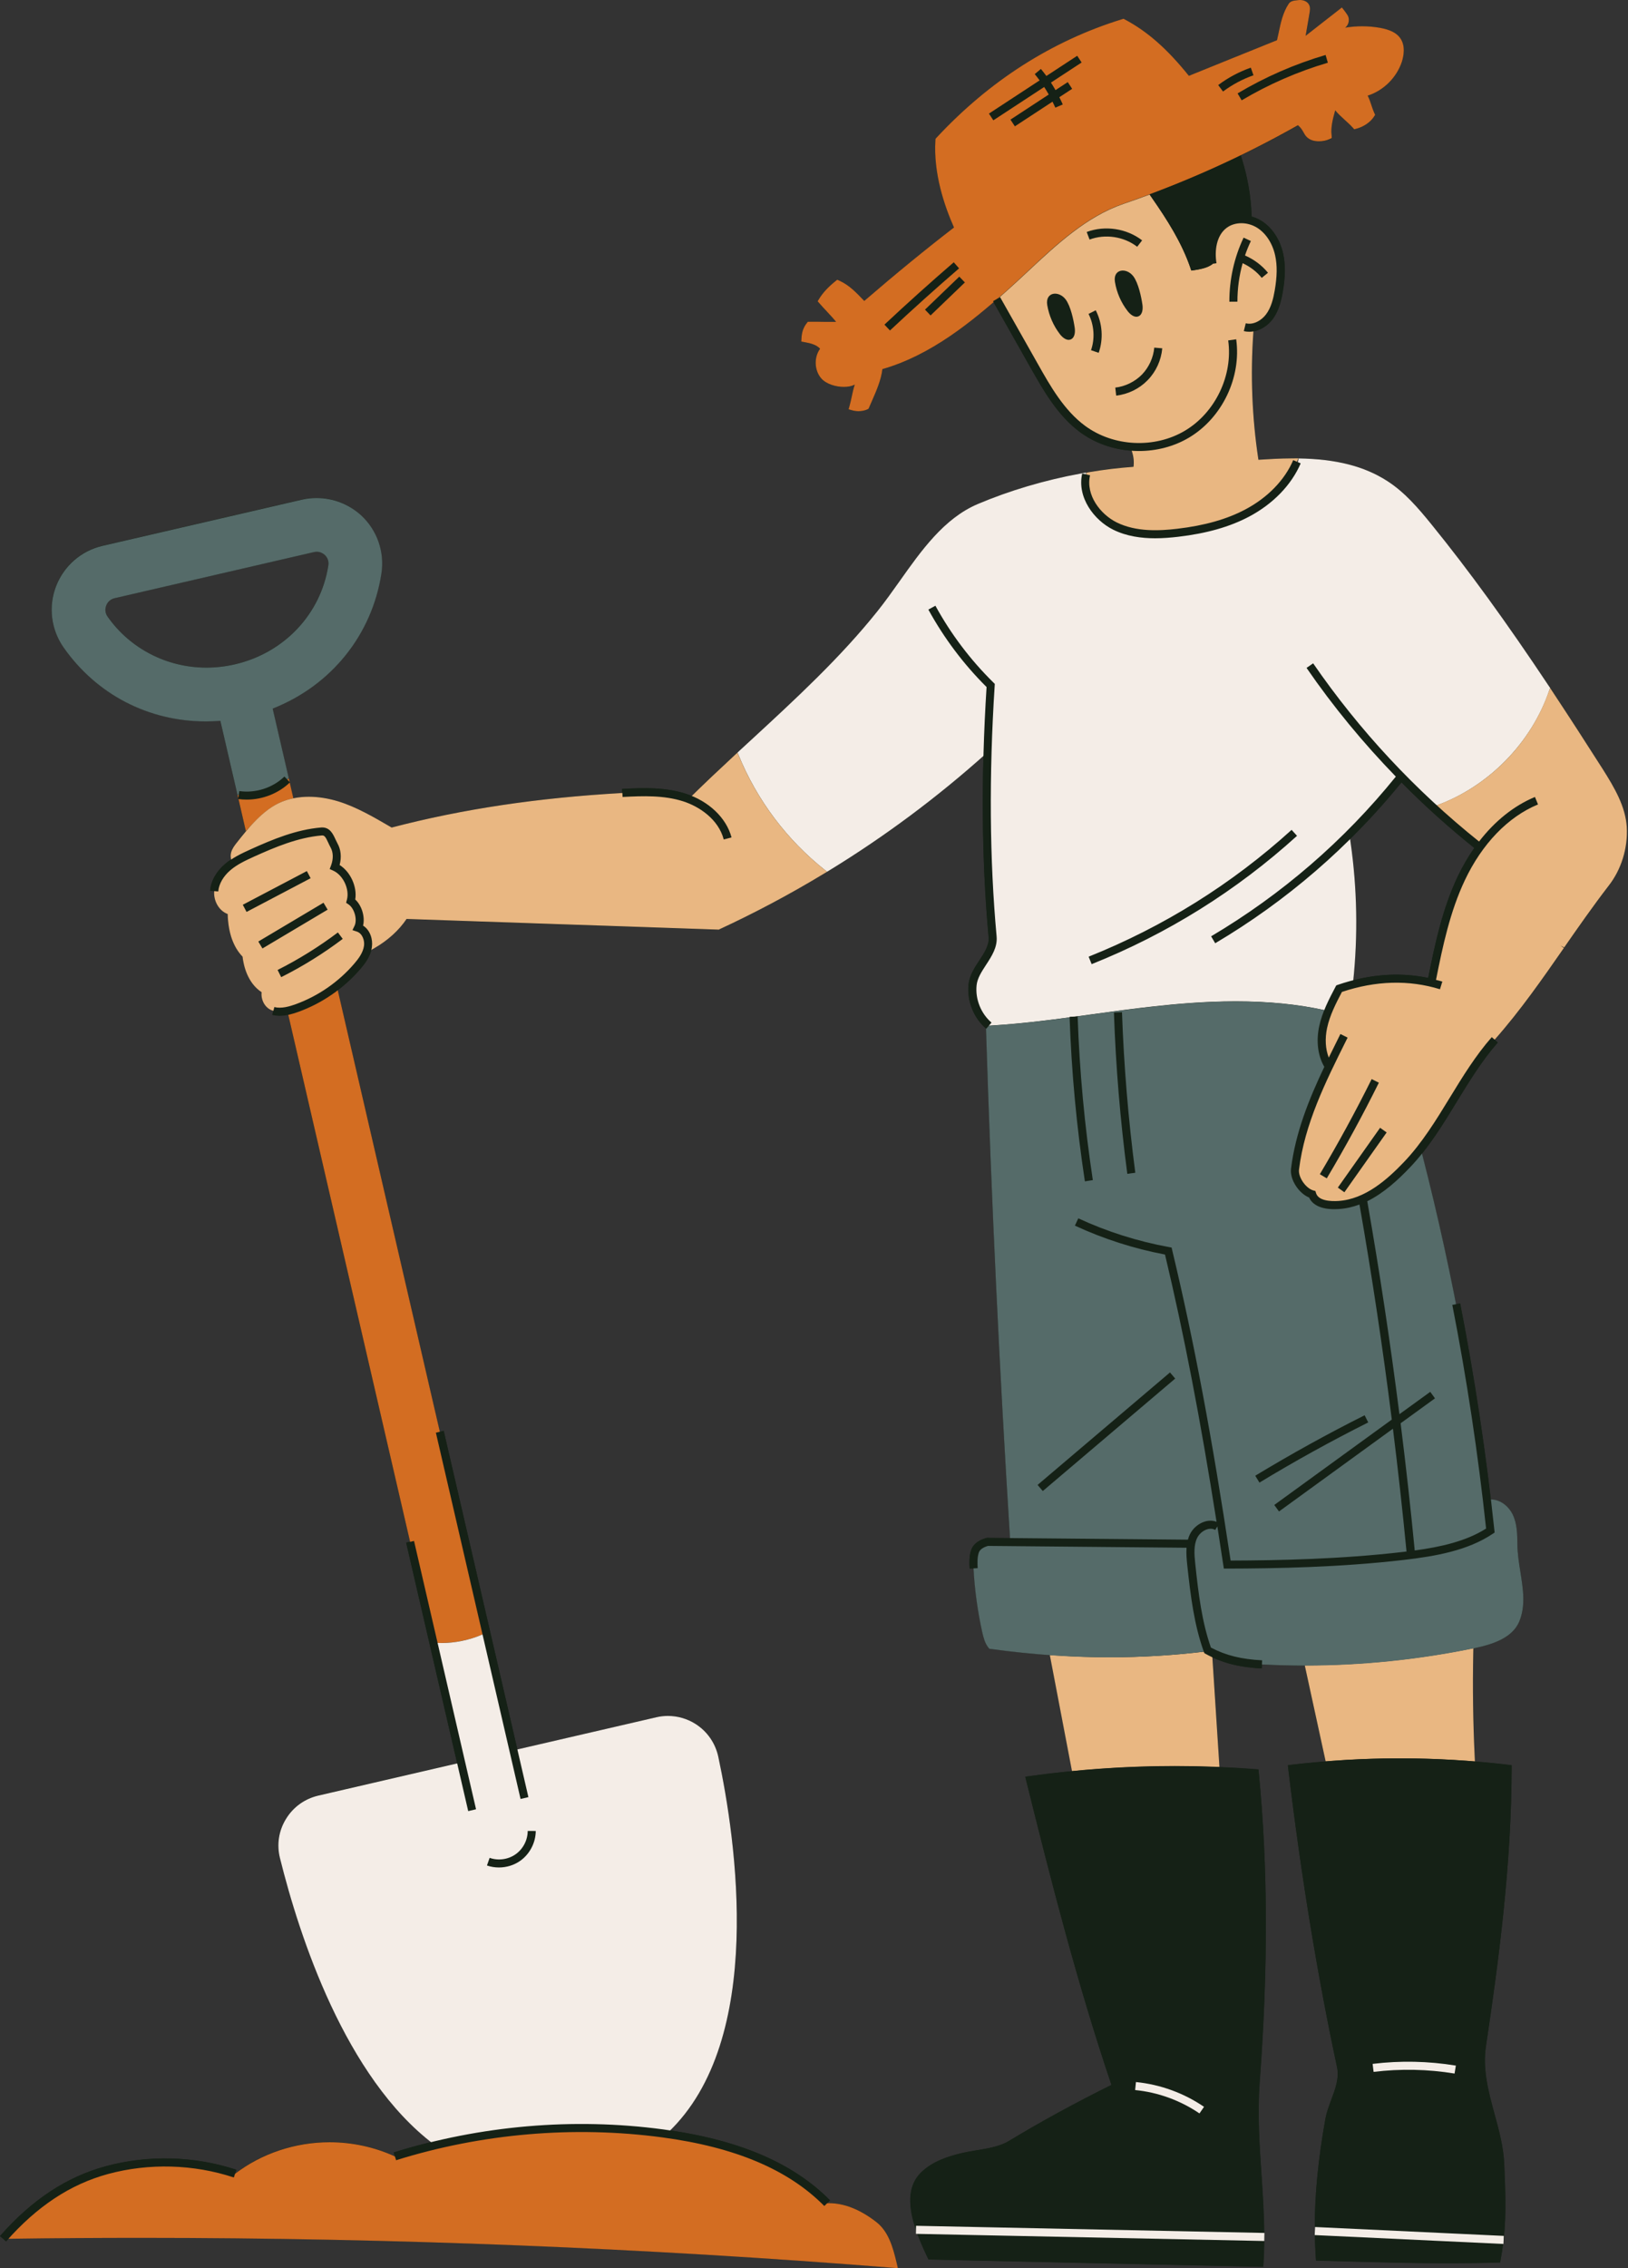 <?xml version="1.0" encoding="UTF-8"?><svg xmlns="http://www.w3.org/2000/svg" xmlns:xlink="http://www.w3.org/1999/xlink" height="422.1" preserveAspectRatio="xMidYMid meet" version="1.0" viewBox="0.0 0.0 303.2 422.1" width="303.2" zoomAndPan="magnify"><rect x="0.0" y="0.0" width="303.2" height="422.1" fill="#333333" stroke="none"/><g id="change1_1"><path d="M302.97,153.89c-0.23-3.8-2.27-7.29-4.52-10.84c-3.17-4.97-6.09-9.48-8.94-13.79l-0.81-1.23l-0.52,1.38 c-0.01,0.03-0.03,0.06-0.04,0.1c0.14-0.38,0.29-0.76,0.42-1.15l0.12-0.35l-0.2-0.31c-7.99-12-14.94-21.56-21.87-30.1 c-2.51-3.09-5.03-6.03-8.26-8.1c-4.29-2.76-9.54-4.09-16.5-4.2L241.71,86l-0.18-0.08l0.3-0.63l-1.18,0.01 c-2.29,0.01-4.55,0.15-6.27,0.26l0,0c-1.19-7.81-1.51-15.8-0.94-23.76l0.01-0.12c1.44-0.25,2.73-1.17,3.52-2.2 c1.19-1.55,1.65-3.46,1.94-5.13c0.5-2.85,0.52-5.12,0.07-7.16c-0.59-2.64-2.07-4.86-4.05-6.09c-0.57-0.35-1.18-0.61-1.81-0.79 l-0.01-0.18c-0.12-3.51-0.71-7-1.75-10.37l-0.26-0.83l-0.68,0.33c3.85-1.85,7.64-3.82,11.35-5.92l0.01,0 c0.56,0.45,0.82,0.93,1.04,1.32c0.29,0.52,0.57,1.01,1.35,1.38c0.51,0.24,1.11,0.29,1.52,0.29c0.69,0,1.39-0.14,1.9-0.38l0.5-0.23 L248,25.16c-0.19-1.47,0.26-3.14,0.63-4.48l0.04-0.15c0.51,0.63,1.14,1.2,1.75,1.76l0.1,0.09c0.47,0.43,0.96,0.87,1.38,1.33 l0.31,0.35l0.45-0.12c1.32-0.35,2.59-1.22,3.23-2.23l0.22-0.34l-0.17-0.37c-0.2-0.44-0.33-0.84-0.47-1.25l-0.06-0.18 c-0.19-0.59-0.37-1.13-0.69-1.77v0c2.95-0.94,5.38-3.35,6.36-6.29c0.33-1.01,0.72-2.94-0.3-4.4c-0.69-0.97-1.89-1.57-3.77-1.91 c-1.09-0.19-2.17-0.29-3.28-0.29c-1.05,0-2.1,0.08-3.21,0.26l0,0c0.36-0.26,0.6-0.68,0.67-1.16c0.07-0.48-0.04-0.94-0.3-1.29 c-0.07-0.1-0.14-0.19-0.21-0.3c-0.09-0.14-0.22-0.31-0.31-0.43l-0.46-0.58l-0.58,0.46c-0.96,0.75-1.93,1.51-2.9,2.26l-0.18,0.14 c-1.03,0.8-2.06,1.6-3.08,2.41l-0.01,0.01l0.71-4.14c0.1-0.56,0.18-1.1-0.03-1.56C243.6,0.38,242.92,0,242.12,0 c-0.07,0-0.14,0-0.22,0.01l-0.27,0.03c-0.69,0.07-1.29,0.14-1.64,0.69c-1.08,1.65-1.47,3.53-1.85,5.34l-0.07,0.33 c-0.08,0.35-0.15,0.72-0.24,1.07l0,0.01c-2.75,1.12-5.46,2.21-8.18,3.3c-2.73,1.1-5.45,2.2-8.23,3.33 c-4.04-5.02-7.71-8.25-11.89-10.47l-0.28-0.15l-0.3,0.09c-13.07,4.04-24.69,11.46-34.54,22.05l-0.18,0.2l-0.02,0.27 c-0.39,6.14,1.67,12.21,3.46,16.23l0,0C172.32,46.46,167,50.8,160.96,56l-0.04-0.04c-1.47-1.54-2.74-2.88-4.57-3.72l-0.42-0.19 l-0.36,0.29c-1.35,1.09-2.34,2.16-3.01,3.26l-0.28,0.46l0.35,0.41c0.42,0.49,0.9,1,1.38,1.51l0.22,0.24 c0.53,0.57,1.07,1.15,1.49,1.67h0c-0.39,0.01-0.77,0.01-1.14,0.01c-0.5,0-0.99-0.01-1.48-0.01c-0.54-0.02-1.08-0.02-1.65-0.02 l-1,0.01l-0.22,0.28c-0.59,0.76-0.9,1.63-0.96,2.74l-0.04,0.66l0.65,0.12c1.02,0.19,2.17,0.45,2.85,1.22 c-1.16,1.59-1.07,4.01,0.2,5.49c0.94,1.11,2.8,1.61,4.22,1.61c0.79,0,1.49-0.14,2.04-0.42l0,0c-0.27,0.83-0.41,1.5-0.57,2.26 c-0.11,0.51-0.22,1.03-0.38,1.61l-0.2,0.72l0.72,0.2c0.37,0.1,0.75,0.15,1.13,0.15c0.54,0,1.08-0.1,1.57-0.3l0.3-0.16 c0,0,0.43-0.99,0.63-1.44c0.84-1.92,1.71-3.9,1.95-5.93l0,0c8.03-2.3,14.84-7.41,20.69-12.45l6.94,12.27 c2.35,4.15,5.01,8.86,9.21,11.94c2.77,2.03,6.12,3.17,9.54,3.42l0.08,0.26c0.28,0.88,0.37,1.83,0.25,2.72v0 c-2.7,0.19-5.47,0.52-8.23,0.99l-0.51,0.09l-0.07,0.34l-0.04-0.01l0.04-0.32l-1,0.18c-6.68,1.22-13.31,3.19-19.18,5.68 c-6.26,2.66-10.48,8.61-14.58,14.4c-1.32,1.86-2.69,3.78-4.08,5.52c-6.93,8.68-15.33,16.41-23.44,23.89l-0.73,0.67 c-0.51,0.47-1.03,0.94-1.53,1.41l-0.38,0.35l0.11,0.28l-0.12-0.28l-0.78,0.73c-2.8,2.59-5.27,4.93-7.53,7.15l-0.21,0.21 c-0.38-0.16-0.77-0.32-1.17-0.44c-3.77-1.2-7.72-1.09-11.78-0.87l0.04,0.75c-15.75,0.89-29.8,2.99-42.96,6.43l-0.48-0.28 c-2.87-1.67-6.12-3.56-9.43-4.58c-1.9-0.58-3.76-0.87-5.51-0.87c-1.3,0-2.54,0.17-3.7,0.49c0.04-0.01,0.07-0.02,0.1-0.03l0.7-0.19 l-0.67-2.92c0.02-0.01,0.03-0.03,0.05-0.04l-0.07-0.08l-0.15-0.67l-0.27,0.22l-0.02-0.02l0.28-0.27l-2.99-12.91l0.01,0 c10.89-4.29,18.46-13.68,20.24-25.1c0.63-4.01-0.77-8.06-3.74-10.83c-2.27-2.11-5.23-3.27-8.33-3.27c-0.92,0-1.84,0.1-2.74,0.31 l-37.13,8.59c-3.95,0.92-7.18,3.73-8.64,7.52c-1.46,3.78-0.94,8.03,1.39,11.37c6.13,8.75,15.79,13.78,26.51,13.78 c0.9,0,1.8-0.04,2.7-0.11l3.19,13.77l0.23,0.03l0,0.03l-0.22-0.02l0.13,0.58l-0.02,0.16c0.02,0,0.04,0,0.06,0.01l1.38,5.97 l0.96-1.06c0.31-0.34,0.62-0.66,0.92-0.97c-1.35,1.36-2.54,2.86-3.54,4.13c-0.43,0.54-0.88,1.13-1.07,1.81 c-0.1,0.33-0.13,0.7-0.07,1.08l0.05,0.29c-0.38,0.25-0.74,0.52-1.09,0.82c-1.67,1.42-2.67,3.2-2.81,5.01l0.75,0.06c0,0,0,0,0,0 c-0.15,1.86,0.93,3.69,2.51,4.26l0,0c0.1,3.45,1.03,6.13,2.77,7.93l0,0c0.2,1.73,0.94,4.9,3.55,6.62c-0.17,1.6,0.79,3.12,2.19,3.46 c0,0,0,0,0,0l-0.18,0.73c0.45,0.11,0.91,0.16,1.36,0.16c0.54,0,1.07-0.08,1.59-0.18l22.7,98.1l-0.73,0.17l9.5,41.05l-25.86,5.99 c-2.53,0.59-4.67,2.12-6.02,4.33c-1.36,2.2-1.76,4.8-1.13,7.3c3.58,14.39,11.98,40.26,28.16,52.88c-2.34,0.57-4.67,1.21-6.97,1.93 l0.22,0.72c0,0,0,0-0.01,0h0c-3.75-1.73-7.95-2.64-12.15-2.64c-6.39,0-12.64,2.08-17.6,5.86l0,0l0.24-0.71 c-7.77-2.57-16.39-2.81-24.29-0.67c-7.32,1.98-13.77,6.23-19.73,13l0.54,0.48l-0.01,0.02l0.03,0l0.57,0.5 c0.15-0.17,0.31-0.34,0.46-0.51l0.7-0.01c7.72-0.11,15.83-0.16,24.1-0.16c46.6,0,93.63,1.87,139.79,5.56l1.02,0.08l-0.23-1 c-0.7-3.01-1.52-5.85-3.81-7.61c-2.98-2.3-5.93-3.47-8.77-3.47c-0.12,0-0.23,0-0.34,0.01l0,0l0.53-0.53 c-6.72-6.8-16.49-11.06-29.8-13.02c17.79-17.45,12.23-54.4,8.98-69.56c-0.55-2.53-2.06-4.69-4.23-6.07 c-1.55-0.98-3.33-1.49-5.14-1.49c-0.72,0-1.45,0.08-2.16,0.25l-25.88,5.98l-13.72-59.28l-0.73,0.17L62.9,184.26 c1.53-1.16,2.94-2.48,4.2-3.94c0.84-0.97,1.71-2.13,2.06-3.53l0.51-0.3c2.54-1.46,4.62-3.35,6.03-5.46l0,0 c9.62,0.34,19.29,0.67,28.96,0.99l8.95,0.3c6.7,0.23,13.39,0.45,20.05,0.69l0.18,0.01l0.16-0.08c6.54-3.03,12.97-6.44,19.1-10.14 l0.92-0.55l-0.83-0.67c-0.34-0.27-0.65-0.57-0.98-0.85c0.47,0.4,0.92,0.81,1.41,1.19l0.41,0.33l0.45-0.27 c10.12-6.19,19.76-13.35,28.67-21.29c-0.32,11.88,0,23.17,0.96,33.71c0.14,1.49-0.76,2.87-1.72,4.33c-0.9,1.38-1.84,2.81-2.01,4.5 c-0.3,3.05,0.94,6.17,3.26,8.18l0.01,0.23c0.99,31.52,2.5,63.34,4.47,94.58l-4.31-0.04l-0.1,0.03c-1.92,0.52-2.61,1.54-2.85,2.3 c-0.36,1.11-0.33,2.24-0.27,3.39l0.75-0.04c0.21,3.96,0.76,7.95,1.62,11.85c0.24,1.05,0.51,2.07,1.13,2.86l0.19,0.24l0.3,0.04 c3.74,0.51,7.38,0.89,10.97,1.15l4.13,21.6c-2.64,0.26-5.28,0.56-7.89,0.93l-0.83,0.12l0.2,0.81c4.51,18.2,9.44,37.55,15.85,56.53 l0,0.01c-6.64,3.28-13.26,6.89-19.13,10.45c-1.69,1.01-3.89,1.37-6.03,1.72l-0.3,0.05c-0.85,0.14-1.65,0.28-2.41,0.46 c-2.41,0.57-5.46,1.5-7.62,3.64c-2.21,2.2-2.57,5.51-1.09,10.14l0.16,0.51l-0.02,0l0.02,0.05l-0.01,0.7l0.29,0.01l0.11,0.28 c0.47,1.24,1.07,2.6,1.76,4.05l0.2,0.42l0.46,0.01c10.22,0.22,20.46,0.45,30.69,0.68l10.48,0.23c6.67,0.15,13.33,0.29,19.99,0.43 l0.72,0.01l0.05-0.71c0.08-1.26,0.13-2.59,0.14-4.08l0-0.39l0.02-1.1l-0.03,0l0-0.03c-0.03-3.78-0.29-7.57-0.51-10.91 c-0.36-5.27-0.76-11.25-0.34-17.01c1.59-21.39,1.53-40.26-0.17-57.68l-0.06-0.63l-0.63-0.05c-2.2-0.17-4.42-0.29-6.64-0.39 l-1.31-20.43c2.68,1.24,5.51,1.87,9.18,2.06l0.04-0.75c2.64,0.14,5.32,0.2,7.97,0.2c0,0,0.01,0,0.01,0l3.88,17.86 c-2.1,0.17-4.2,0.36-6.28,0.61l-0.75,0.09l0.09,0.75c2.35,19.66,5.4,38.3,9.07,55.43c0.44,2.06-0.33,4.1-1.1,6.15 c-0.41,1.11-0.84,2.27-1.06,3.44c-1.34,7.47-1.99,14.08-1.98,20.22l0,0.7l-0.04,0.77l0.05,0l0,0.06c0.03,1.26,0.07,2.62,0.16,3.98 l0.05,0.68l5.02,0.14c6.72,0.18,13.06,0.36,19.59,0.36c3.19,0,6.16-0.04,9.07-0.13l0.61-0.02l0.11-0.6 c0.17-0.94,0.32-1.87,0.43-2.78l0.01-0.05l0.06,0l0.04-0.75l0.01,0l0.07-0.71c0.4-4.3,0.23-8.61,0.06-12.78l-0.02-0.49 c-0.12-3.31-1.03-6.61-1.83-9.51c-1.1-4.05-2.24-8.24-1.58-12.59c2.46-16.34,4.74-33.9,4.79-51.6l0-0.67l-0.66-0.08 c-2.05-0.24-4.12-0.44-6.19-0.61l-0.04-0.84c-0.3-6.44-0.39-12.93-0.26-19.3l0.02-0.93c0.07-0.01,0.14-0.03,0.21-0.04 c3.2-0.67,7.03-1.83,8.34-4.96c1.21-2.9,0.72-5.95,0.2-9.24c-0.26-1.66-0.54-3.38-0.55-5.14c-0.02-1.79-0.04-3.82-0.9-5.56 c-0.65-1.32-2.15-2.74-4.01-2.74c0,0-0.02,0-0.05,0c-1.44-12.21-3.36-24.46-5.72-36.5l-0.77,0.15c-1.8-9.22-3.86-18.4-6.19-27.48 l-0.14-0.53c2.43-3.03,4.49-6.39,6.49-9.67c2.32-3.79,4.72-7.71,7.63-11.01l-0.57-0.5c4.78-5.4,8.9-11.32,12.88-17.05l-0.62-0.43 l0,0l0.68,0.33c2.62-3.76,5.33-7.65,8.21-11.39C301.96,161.85,303.2,157.82,302.97,153.89z M52.43,149.23 c-0.4,0.16-0.79,0.36-1.17,0.58C51.65,149.59,52.04,149.39,52.43,149.23c0.31-0.13,0.64-0.24,0.99-0.35 C53.08,148.99,52.75,149.1,52.43,149.23z M43.74,123.62c-1.77,0.41-3.56,0.61-5.32,0.61c-7.36,0-14.23-3.55-18.39-9.5 c-0.43-0.62-0.52-1.35-0.24-2.07c0.26-0.69,0.83-1.18,1.56-1.35l37.12-8.58c0.18-0.04,0.36-0.06,0.54-0.06 c0.68,0,1.18,0.33,1.47,0.59c0.55,0.51,0.79,1.22,0.67,1.96C59.73,114.28,52.9,121.5,43.74,123.62z M48.65,151.72 c-0.27,0.24-0.53,0.49-0.79,0.74C48.13,152.2,48.39,151.95,48.65,151.72z M51.11,149.89c-0.34,0.2-0.67,0.42-1,0.66 C50.44,150.31,50.78,150.09,51.11,149.89z M49.82,150.76c-0.32,0.24-0.63,0.49-0.93,0.75C49.2,151.24,49.51,150.99,49.82,150.76z M89.87,304.15l-0.12,0.05c-0.52,0.22-1.06,0.41-1.6,0.59c0.58-0.19,1.16-0.41,1.72-0.65L89.87,304.15z M88.11,304.8 c-1.91,0.62-3.93,0.95-5.92,0.95c-0.07,0-0.14,0-0.22-0.01c-0.1-0.01-0.2-0.01-0.3-0.01H81.5l0-0.01c0.22,0.01,0.44,0.01,0.66,0.01 C84.17,305.73,86.2,305.41,88.11,304.8z M139.47,144.63c-0.13-0.25-0.26-0.49-0.39-0.73C139.2,144.15,139.34,144.39,139.47,144.63z M137.59,140.62c0.19,0.46,0.4,0.9,0.61,1.35c-0.14-0.31-0.3-0.62-0.43-0.94L137.59,140.62z M148.32,157.08 c0.04,0.04,0.07,0.08,0.11,0.12C148.39,157.15,148.36,157.11,148.32,157.08z M150.07,158.8c0.25,0.24,0.5,0.5,0.76,0.73 C150.57,159.29,150.33,159.04,150.07,158.8z M191.41,50.52c0.24-0.23,0.49-0.46,0.73-0.68c-0.25,0.23-0.5,0.47-0.75,0.7 c-0.7,0.65-1.42,1.32-2.14,1.98C189.98,51.85,190.7,51.19,191.41,50.52z M225.82,49.1L225.82,49.1 C225.82,49.11,225.82,49.11,225.82,49.1L225.82,49.1L225.82,49.1z M225.29,49.47c-0.14,0.08-0.28,0.14-0.44,0.21 C225,49.61,225.15,49.54,225.29,49.47z M222.72,50.22c0.1-0.02,0.19-0.03,0.29-0.05C222.92,50.19,222.82,50.2,222.72,50.22z M223.37,50.1c0.1-0.02,0.21-0.05,0.31-0.07C223.58,50.06,223.48,50.08,223.37,50.1z M224.04,49.95c0.19-0.05,0.39-0.11,0.57-0.18 C224.43,49.83,224.24,49.89,224.04,49.95z M261.02,145.59c4.27,4.32,8.8,8.39,13.56,12.2c-1.15,1.64-2.19,3.43-3.11,5.36 c-2.83,5.98-4.21,12.48-5.48,18.83c-4.5-0.94-9.18-0.78-13.96,0.44c0.88-8.54,0.71-17.19-0.52-25.73l-0.08-0.57 C254.8,152.79,258.01,149.29,261.02,145.59z M240.75,186.97c0.41,0.05,0.82,0.11,1.22,0.17 C241.57,187.08,241.16,187.02,240.75,186.97z M242.78,187.25c0.27,0.04,0.54,0.09,0.81,0.14 C243.32,187.34,243.05,187.3,242.78,187.25z M244.78,187.6c0.14,0.03,0.27,0.05,0.4,0.08C245.05,187.65,244.92,187.62,244.78,187.6z M230.1,186.34c3.65,0,7.06,0.2,10.29,0.59C237.16,186.54,233.75,186.34,230.1,186.34c-5.92,0-11.43,0.53-15.06,0.93 c-0.44,0.05-0.89,0.1-1.33,0.15c0.45-0.05,0.88-0.11,1.33-0.16C218.68,186.87,224.2,186.34,230.1,186.34z M209.21,187.97 c0.07-0.01,0.15-0.02,0.22-0.03C209.35,187.95,209.28,187.96,209.21,187.97z M267.97,149.72l-0.18,0.07 c0.08-0.03,0.15-0.06,0.23-0.09C268,149.71,267.98,149.72,267.97,149.72z M269.64,149.04c0.04-0.02,0.07-0.03,0.11-0.05 C269.71,149,269.68,149.02,269.64,149.04z M271.28,148.26c0.08-0.04,0.16-0.09,0.24-0.13C271.44,148.17,271.36,148.21,271.28,148.26 z M272.87,147.39c0.17-0.1,0.33-0.2,0.5-0.3C273.2,147.19,273.04,147.29,272.87,147.39z M274.42,146.44 c0.33-0.21,0.65-0.44,0.97-0.67C275.08,146,274.75,146.23,274.42,146.44z M221.87,50.34C221.87,50.34,221.87,50.34,221.87,50.34 L221.87,50.34c-0.16-0.47-0.34-0.93-0.51-1.39c0.1,0.27,0.21,0.54,0.31,0.81L221.87,50.34z M222.75,32.72 c0.02-0.01,0.03-0.01,0.05-0.02C222.78,32.71,222.77,32.71,222.75,32.72z M220.7,47.32c0.13,0.3,0.26,0.6,0.39,0.91 C220.96,47.92,220.83,47.62,220.7,47.32z M220.1,46c0.06,0.13,0.13,0.26,0.19,0.4C220.23,46.26,220.16,46.13,220.1,46z M200.31,189.18l-0.02,0c0.18-0.02,0.36-0.05,0.54-0.07L200.31,189.18z M224.04,307.36l0.15-0.02c0,0,0,0.01,0,0.01 c-5.8,0.69-11.69,1.05-17.52,1.05c-1.69,0-3.43-0.03-5.24-0.1c1.72,0.06,3.44,0.09,5.16,0.09 C212.41,308.39,218.28,308.04,224.04,307.36z M282.92,138.7c-2.01,2.54-4.36,4.8-6.98,6.7C278.55,143.5,280.9,141.23,282.92,138.7z M287.56,130.96c-0.05,0.11-0.1,0.22-0.15,0.33C287.46,131.18,287.51,131.07,287.56,130.96z M286.81,132.57 c-0.09,0.17-0.17,0.34-0.26,0.51C286.64,132.92,286.73,132.75,286.81,132.57z M285.97,134.15c-0.14,0.25-0.28,0.49-0.43,0.73 C285.69,134.64,285.84,134.4,285.97,134.15z M285.05,135.7c-0.21,0.33-0.43,0.65-0.64,0.97 C284.62,136.35,284.84,136.02,285.05,135.7z M284.03,137.21c-0.3,0.42-0.6,0.82-0.92,1.23 C283.43,138.04,283.73,137.63,284.03,137.21z M226.55,31.05c0.03-0.01,0.05-0.02,0.08-0.04C226.6,31.02,226.58,31.04,226.55,31.05z M219.05,34.26c-0.07,0.03-0.14,0.06-0.21,0.09C218.91,34.32,218.98,34.29,219.05,34.26z M209.25,37.93 c2.07-0.71,4.12-1.46,6.16-2.24c-0.14,0.05-0.27,0.11-0.41,0.16l-0.9,0.34l0.01,0.01l-0.54,0.2 C212.14,36.92,210.7,37.43,209.25,37.93c-3.45,1.18-6.57,3.08-9.5,5.3C202.69,41,205.8,39.1,209.25,37.93z M196.28,308.03 c1.42,0.09,2.84,0.17,4.25,0.22c-1.31-0.05-2.64-0.12-4.04-0.21L196.28,308.03z M257.44,327.26c-0.02,0-0.03,0-0.05,0 C257.4,327.26,257.42,327.26,257.44,327.26z M263.97,327.26C263.97,327.26,263.97,327.26,263.97,327.26 C263.97,327.26,263.97,327.26,263.97,327.26z M273.48,306.9c-0.08,0.02-0.17,0.03-0.26,0.05c0.19-0.04,0.37-0.07,0.56-0.11 L273.48,306.9z" fill="#152116"/></g><g id="change2_1"><path d="M260.78,7.09c-0.69-0.97-1.89-1.57-3.77-1.91c-1.09-0.19-2.17-0.29-3.28-0.29c-1.05,0-2.1,0.08-3.21,0.26 l0,0c0.36-0.26,0.6-0.68,0.67-1.16c0.07-0.48-0.04-0.94-0.3-1.29c-0.07-0.1-0.14-0.19-0.21-0.3c-0.09-0.14-0.22-0.31-0.31-0.43 l-0.46-0.58l-0.58,0.46c-0.96,0.75-1.93,1.51-2.9,2.26l-0.18,0.14c-1.03,0.8-2.06,1.6-3.08,2.41l-0.01,0.01l0.71-4.14 c0.1-0.56,0.18-1.1-0.03-1.56C243.6,0.38,242.92,0,242.12,0c-0.07,0-0.14,0-0.22,0.01l-0.27,0.03c-0.69,0.07-1.29,0.14-1.64,0.69 c-1.08,1.65-1.47,3.53-1.85,5.34l-0.07,0.33c-0.08,0.35-0.15,0.72-0.24,1.07l0,0.01c-2.75,1.12-5.46,2.21-8.18,3.3 c-2.73,1.1-5.45,2.2-8.23,3.33c-4.04-5.02-7.71-8.25-11.89-10.47l-0.28-0.15l-0.3,0.09c-13.07,4.04-24.69,11.46-34.54,22.05 l-0.18,0.2l-0.02,0.27c-0.39,6.14,1.67,12.21,3.46,16.23l0,0C172.32,46.46,167,50.8,160.96,56l-0.04-0.04 c-1.47-1.54-2.74-2.88-4.57-3.72l-0.42-0.19l-0.36,0.29c-1.35,1.09-2.34,2.16-3.01,3.26l-0.28,0.46l0.35,0.41 c0.42,0.49,0.9,1,1.38,1.51l0.22,0.24c0.53,0.57,1.07,1.15,1.49,1.67h0c-0.39,0.01-0.77,0.01-1.14,0.01c-0.5,0-0.99-0.01-1.48-0.01 c-0.54-0.02-1.08-0.02-1.65-0.02l-1,0.01l-0.22,0.28c-0.59,0.76-0.9,1.63-0.96,2.74l-0.04,0.66l0.65,0.12 c1.02,0.19,2.17,0.45,2.85,1.22c-1.16,1.59-1.07,4.01,0.2,5.49c0.94,1.11,2.8,1.61,4.22,1.61c0.79,0,1.49-0.14,2.04-0.42l0,0 c-0.27,0.83-0.41,1.5-0.57,2.26c-0.11,0.51-0.22,1.03-0.38,1.61l-0.2,0.72l0.72,0.2c0.37,0.1,0.75,0.15,1.13,0.15 c0.54,0,1.08-0.1,1.57-0.3l0.3-0.16c0,0,0.43-0.99,0.63-1.44c0.84-1.92,1.71-3.9,1.95-5.93l0,0c9.09-2.6,16.61-8.81,22.96-14.43 c1.35-1.21,2.74-2.5,4.08-3.75c5.38-5.04,10.95-10.24,17.84-12.6c11.24-3.85,22.17-8.76,32.5-14.6l0.01,0 c0.56,0.45,0.82,0.93,1.04,1.32c0.29,0.52,0.57,1.01,1.35,1.38c0.51,0.24,1.11,0.29,1.52,0.29c0.69,0,1.39-0.14,1.9-0.38l0.5-0.23 L248,25.16c-0.19-1.47,0.26-3.14,0.63-4.48l0.04-0.15c0.51,0.63,1.14,1.2,1.75,1.76l0.1,0.09c0.47,0.43,0.96,0.87,1.38,1.33 l0.31,0.35l0.45-0.12c1.32-0.35,2.59-1.22,3.23-2.23l0.22-0.34l-0.17-0.37c-0.2-0.44-0.33-0.84-0.47-1.25l-0.06-0.18 c-0.19-0.59-0.37-1.13-0.69-1.77v0c2.95-0.94,5.38-3.35,6.36-6.29C261.41,10.47,261.81,8.55,260.78,7.09z M246.37,11.16 c-3.59,1.1-7.09,2.49-10.46,4.13C239.29,13.64,242.79,12.26,246.37,11.16L246.37,11.16z M227.94,15.99c1.3-0.9,2.69-1.66,4.13-2.26 C230.62,14.34,229.23,15.1,227.94,15.99L227.94,15.99z M167.45,58.89c-0.56,0.52-1.12,1.04-1.67,1.55v0 C166.33,59.93,166.89,59.41,167.45,58.89z M196.33,17.83l2.32-1.51L196.33,17.83c0,0,0.53,1.09,0.6,1.23l0,0 C196.9,19.01,196.32,17.83,196.33,17.83L196.33,17.83l-0.35-0.6c-0.12-0.22-0.25-0.43-0.37-0.65c0.11,0.19,0.22,0.37,0.33,0.56 L196.33,17.83z M199.13,12.24l1.26-0.83l0,0L199.13,12.24z M193.75,13.9L193.75,13.9c0.15,0.2,0.3,0.4,0.45,0.6 C194.05,14.3,193.9,14.09,193.75,13.9z M163.16,413.46c-2.98-2.3-5.93-3.47-8.77-3.47c-0.12,0-0.23,0-0.34,0.01l-0.01-0.01 c-6.81-6.89-16.85-11.14-30.67-12.99c-4.95-0.66-10.02-0.99-15.08-0.99c-11.84,0-23.53,1.78-34.75,5.28h0 c-3.75-1.73-7.95-2.64-12.15-2.64c-6.39,0-12.64,2.08-17.6,5.86l0,0c-4.16-1.38-8.55-2.08-13.03-2.08c-3.69,0-7.33,0.48-10.82,1.43 c-6.71,1.81-12.66,5.57-18.19,11.48l-1.2,1.29l1.76-0.02c7.72-0.11,15.83-0.16,24.1-0.16c46.6,0,93.63,1.87,139.79,5.56l1.02,0.08 l-0.23-1C166.27,418.07,165.45,415.22,163.16,413.46z M46.76,153.61c1.99-2.19,3.84-3.62,5.67-4.38c0.45-0.19,0.94-0.35,1.5-0.5 l0.7-0.19l-0.85-3.7l-0.93,0.76c-1.91,1.56-4.43,2.45-6.91,2.45c-0.23,0-0.46-0.01-0.68-0.03l-1.02-0.09l1.55,6.73L46.76,153.61z M53.52,188.12l27.2,117.57l0.57,0.03c0.29,0.01,0.58,0.02,0.87,0.02c2.68,0,5.39-0.57,7.84-1.65l0.57-0.25L62.72,183.48l-0.91,0.65 c-2,1.43-4.18,2.59-6.44,3.42c-0.36,0.13-0.75,0.25-1.16,0.37L53.52,188.12z" fill="#D36D22"/></g><g id="change3_1"><path d="M129.53,320.81c-1.55-0.98-3.33-1.49-5.14-1.49c-0.72,0-1.45,0.08-2.16,0.25l-26.6,6.15l1.66,7.2 l-6.72-29.07l-0.82,0.35c-2.37,1.01-4.98,1.55-7.56,1.55c-0.07,0-0.14,0-0.22-0.01c-0.1-0.01-0.2-0.01-0.3-0.01h-0.94l6.74,29.12 l-1.59-6.87l-26.59,6.16c-2.53,0.59-4.67,2.12-6.02,4.33c-1.36,2.2-1.76,4.8-1.13,7.3c3.61,14.53,12.14,40.78,28.65,53.26l0.28,0.21 l0.34-0.08c8.82-2.09,17.89-3.15,26.95-3.15c5.04,0,10.09,0.33,15,0.99l0.75,0.12l0.27-0.25c18.29-17.28,12.66-54.69,9.39-69.98 C133.21,324.35,131.71,322.2,129.53,320.81z M96.61,345.56c1.29-0.98,2.17-2.47,2.38-4.08h0C98.77,343.08,97.9,344.58,96.61,345.56z M288.49,127.71c-7.99-12-14.94-21.56-21.87-30.1c-2.51-3.09-5.03-6.03-8.26-8.1c-4.29-2.76-9.54-4.09-16.5-4.2l-0.15,0.69 l-0.18-0.08c-1.65,3.86-4.93,7.25-9.24,9.53c-3.51,1.86-7.75,3.07-12.96,3.68c-1.53,0.19-2.9,0.27-4.2,0.27 c-2.96,0-5.4-0.5-7.47-1.51c-3.09-1.52-5.98-5.08-5.51-8.94l0.12-1.01l-1,0.18c-6.68,1.22-13.31,3.19-19.18,5.68 c-6.26,2.66-10.48,8.61-14.58,14.4c-1.32,1.86-2.69,3.78-4.08,5.52c-6.93,8.68-15.33,16.41-23.44,23.89l-0.73,0.67 c-0.51,0.47-1.03,0.94-1.53,1.41l-0.38,0.35l0.2,0.48c3.43,8.38,8.99,15.77,16.07,21.38l0.41,0.33l0.45-0.27 c10.32-6.31,20.14-13.63,29.2-21.75l0.24-0.21c0,0.09-0.01,0.32-0.01,0.32c-0.34,11.94-0.02,23.38,0.95,34 c0.16,1.74-0.81,3.22-1.86,4.83c-0.89,1.36-1.72,2.65-1.87,4.14c-0.27,2.73,0.77,5.48,2.79,7.36l0.24,0.22l0.32-0.02 c6.61-0.4,12.58-1.23,18.91-2.1l0.31-0.04c3.66-0.51,7.45-1.03,11.35-1.45c3.64-0.4,9.16-0.92,15.06-0.92 c6.14,0,11.59,0.54,16.67,1.66l0.6,0.13l0.25-0.56c0.55-1.24,1.18-2.46,1.78-3.6l0-0.01c0.68-0.23,1.37-0.43,2.06-0.63l0.49-0.14 l0.05-0.5c0.91-8.63,0.75-17.38-0.49-26.01l-0.21-1.45c3.25-3.24,6.33-6.66,9.24-10.25l0.41-0.51c1.8,1.83,3.64,3.62,5.53,5.37 l0.33,0.31l0.43-0.15c9.84-3.46,18.02-11.75,21.33-21.64l0.12-0.35L288.49,127.71z M226.59,174.5c0.67-0.4,1.32-0.8,1.98-1.21 C227.92,173.69,227.25,174.1,226.59,174.5L226.59,174.5z M173.9,113.74L173.9,113.74c2.61,4.61,5.78,8.88,9.47,12.7 C179.7,122.64,176.52,118.37,173.9,113.74z M240.5,155.48c-2.74,2.45-5.57,4.78-8.49,6.97C234.93,160.26,237.76,157.94,240.5,155.48 L240.5,155.48z M244.38,124.47L244.38,124.47c0.62,0.88,1.24,1.75,1.87,2.62C245.61,126.22,244.99,125.35,244.38,124.47z" fill="#F4EDE7"/></g><g id="change4_1"><path d="M137.76,141.03l-0.42-0.98l-0.78,0.73c-2.8,2.59-5.27,4.93-7.53,7.15l-0.77,0.75l0.39,0.19 c-0.42-0.18-0.83-0.33-1.24-0.46c-2.09-0.67-4.44-0.98-7.39-0.98c-1.42,0-2.88,0.07-4.12,0.14c-15.75,0.89-29.8,2.99-42.96,6.43 l-0.48-0.28c-2.87-1.67-6.12-3.56-9.43-4.58c-1.9-0.58-3.76-0.87-5.51-0.87c-1.83,0-3.55,0.32-5.1,0.96 c-3.45,1.42-6.24,4.95-8.29,7.54c-0.43,0.54-0.88,1.13-1.07,1.81c-0.1,0.33-0.13,0.7-0.07,1.08l0.18,1.09l0.26-0.16 c-0.34,0.23-0.67,0.47-0.99,0.74c-1.5,1.26-2.43,2.91-2.55,4.5c-0.15,1.86,0.93,3.69,2.51,4.26l0,0c0.1,3.45,1.03,6.13,2.77,7.93 l0,0c0.2,1.73,0.94,4.9,3.55,6.62c-0.17,1.6,0.79,3.12,2.19,3.46c0.37,0.09,0.76,0.14,1.18,0.14c1.19,0,2.37-0.37,3.26-0.7 c4.32-1.58,8.19-4.25,11.18-7.73c0.88-1,1.8-2.23,2.01-3.71c0-0.04,0-0.07,0.01-0.11l-0.06,1.17l1.2-0.69 c2.54-1.46,4.62-3.35,6.03-5.46l0,0c9.62,0.34,19.29,0.67,28.96,0.99l8.95,0.3c6.7,0.23,13.39,0.45,20.05,0.69l0.18,0.01l0.16-0.08 c6.54-3.03,12.97-6.44,19.1-10.14l0.92-0.55l-0.83-0.67C146.47,156.12,141.13,149.02,137.76,141.03z M68.55,175.45 c0-0.06-0.01-0.12-0.02-0.18C68.54,175.33,68.55,175.4,68.55,175.45z M66.69,172.64c0.09-0.18,0.15-0.37,0.2-0.57c0,0,0,0.01,0,0.01 l-0.13,0.53l0.41,0.25C67.02,172.77,66.86,172.7,66.69,172.64L66.69,172.64z M62.78,174.58c-3.16,2.33-6.54,4.43-10.08,6.26l0,0 C56.21,179.02,59.6,176.92,62.78,174.58L62.78,174.58z M61.78,156.49c-0.1-0.22-0.2-0.44-0.31-0.65 C61.58,156.04,61.68,156.26,61.78,156.49l0.06,0.12c0.02,0.04,0.03,0.07,0.05,0.11C61.86,156.65,61.82,156.57,61.78,156.49z M62.34,161.34c0.11-0.29,0.18-0.58,0.24-0.88c-0.02,0.11-0.03,0.21-0.06,0.32l-0.14,0.53l0.47,0.29c0.05,0.03,0.09,0.07,0.14,0.1 C62.78,161.57,62.57,161.44,62.34,161.34L62.34,161.34z M62.65,160.1c0.03-0.22,0.04-0.44,0.05-0.66 C62.69,159.66,62.68,159.88,62.65,160.1z M62.69,159.13c-0.01-0.26-0.05-0.51-0.11-0.75C62.64,158.62,62.68,158.87,62.69,159.13z M62.2,157.34c-0.03-0.05-0.05-0.1-0.07-0.14C62.16,157.24,62.18,157.29,62.2,157.34c0.16,0.27,0.26,0.56,0.35,0.87 C62.47,157.9,62.35,157.61,62.2,157.34z M61.47,155.83c-0.03-0.05-0.06-0.1-0.08-0.14C61.41,155.73,61.44,155.78,61.47,155.83z M61.26,155.49c-0.01-0.02-0.02-0.03-0.04-0.05C61.24,155.46,61.25,155.47,61.26,155.49z M61.07,155.23 c-0.02-0.02-0.04-0.04-0.05-0.06C61.03,155.2,61.05,155.21,61.07,155.23z M60.86,155.03c-0.03-0.03-0.07-0.05-0.11-0.07 C60.79,154.98,60.83,155,60.86,155.03z M60.62,154.87c-0.05-0.03-0.11-0.05-0.17-0.06C60.51,154.82,60.56,154.84,60.62,154.87z M60.34,154.76c-0.08-0.02-0.16-0.02-0.24-0.03C60.18,154.74,60.26,154.75,60.34,154.76z M64.54,163.35 C64.54,163.35,64.54,163.35,64.54,163.35C64.54,163.35,64.54,163.35,64.54,163.35z M63.34,161.98c0.09,0.08,0.18,0.16,0.27,0.24 C63.52,162.13,63.43,162.05,63.34,161.98z M64,162.62c0.05,0.06,0.09,0.11,0.14,0.17C64.09,162.74,64.05,162.68,64,162.62z M65.65,167.93c0.05,0.04,0.09,0.1,0.13,0.15c-0.14-0.15-0.29-0.28-0.46-0.39c0.07-0.24,0.1-0.49,0.12-0.74 c-0.01,0.1-0.01,0.21-0.02,0.31l-0.07,0.4L65.65,167.93z M65.47,166.65c0.01-0.17,0-0.34-0.02-0.52 C65.47,166.3,65.47,166.47,65.47,166.65z M65.36,165.43c0.02,0.1,0.05,0.2,0.06,0.29C65.4,165.62,65.38,165.53,65.36,165.43z M65.86,168.17c0.1,0.12,0.2,0.24,0.29,0.37C66.06,168.41,65.96,168.28,65.86,168.17z M66.97,171.13c0-0.08-0.01-0.17-0.01-0.25 C66.96,170.96,66.97,171.04,66.97,171.13z M66.76,169.82c0,0.01,0.01,0.02,0.01,0.04C66.77,169.84,66.76,169.83,66.76,169.82z M66.87,170.27c0.01,0.07,0.03,0.14,0.04,0.21C66.9,170.41,66.89,170.34,66.87,170.27z M66.97,171.48 c-0.01,0.11-0.02,0.21-0.04,0.32C66.94,171.69,66.96,171.59,66.97,171.48z M66.45,169.05c-0.05-0.11-0.11-0.22-0.17-0.32 C66.34,168.83,66.39,168.94,66.45,169.05z M59.86,154.73c0.04,0,0.08,0,0.12-0.01L59.86,154.73c-2.2,0.18-4.35,0.71-6.44,1.4 C55.5,155.44,57.65,154.92,59.86,154.73z M52.66,156.4c0.2-0.07,0.4-0.15,0.6-0.21C53.05,156.25,52.86,156.33,52.66,156.4z M67.19,172.88l0.03,0.02c0.8,0.49,1.18,1.36,1.3,2.15C68.37,174.18,67.93,173.34,67.19,172.88z M241.82,85.29l-1.18,0.01 c-2.29,0.01-4.55,0.15-6.27,0.26l0,0c-1.19-7.81-1.51-15.8-0.94-23.76l0.05-0.8h-0.59c1.5-0.09,2.77-1.06,3.48-1.98 c1.09-1.42,1.52-3.22,1.79-4.8c0.48-2.76,0.5-4.95,0.07-6.87c-0.54-2.44-1.89-4.49-3.71-5.62c-1-0.62-2.15-0.94-3.31-0.94 c-1.19,0-2.33,0.36-3.19,1.01c-2.24,1.67-2.6,4.87-2.19,7.31v0c-0.84,0.76-2.56,1.06-3.96,1.24h0c-1.67-5.16-4.7-9.76-7.42-13.67 l-0.33-0.48l-0.54,0.2c-1.44,0.53-2.87,1.04-4.31,1.53c-6.92,2.37-12.48,7.58-17.86,12.61c-1.33,1.24-2.71,2.52-4.08,3.74 c-0.38,0.34-0.76,0.68-1.21,1.07l-0.46,0.4l7.03,12.45c2.31,4.08,4.93,8.69,8.98,11.66c2.68,1.96,6.01,3.12,9.48,3.31h-0.61 l0.31,0.98c0.28,0.88,0.37,1.83,0.25,2.72v0c-2.7,0.19-5.47,0.52-8.23,0.99l-0.51,0.09l-0.1,0.5c-0.82,4.02,2.18,7.87,5.42,9.45 c2.09,1.02,4.54,1.52,7.49,1.52c1.26,0,2.59-0.09,4.18-0.28c5.21-0.61,9.45-1.81,12.95-3.67c4.11-2.18,7.32-5.41,9.04-9.11 L241.82,85.29z M197.99,61.73c-1.15-1.47-1.91-3.23-2.21-5.07c-0.08-0.46-0.02-0.83,0.15-1.04c0.16-0.18,0.39-0.22,0.56-0.22 c0.38,0,0.94,0.2,1.37,0.77c0.77,1.02,1.32,3.31,1.55,4.97c0.08,0.58,0,1.22-0.29,1.34c-0.04,0.01-0.07,0.02-0.11,0.02 C198.76,62.49,198.35,62.18,197.99,61.73z M203.81,59c0.69,1.82,0.8,3.82,0.32,5.7l-0.01,0C204.59,62.84,204.48,60.81,203.81,59z M204.8,43.35c-0.49,0.06-0.97,0.16-1.43,0.3l0,0C203.83,43.51,204.31,43.41,204.8,43.35z M209.44,43.82 c0.78,0.27,1.52,0.63,2.21,1.07l0,0C210.96,44.45,210.21,44.09,209.44,43.82z M211.89,71.33c-1.01,0.7-2.15,1.19-3.36,1.43v0 C209.73,72.51,210.89,72.02,211.89,71.33z M208.54,51.32c0.16-0.18,0.39-0.22,0.56-0.22c0.38,0,0.94,0.2,1.37,0.77 c0.73,0.97,1.3,3.19,1.54,4.98c0.08,0.56,0.01,1.22-0.28,1.33c-0.04,0.01-0.07,0.02-0.11,0.02c-0.26,0-0.66-0.3-1.02-0.76 c-1.15-1.48-1.91-3.23-2.21-5.07C208.31,51.89,208.37,51.52,208.54,51.32z M215.62,65.5c-0.25,1.42-0.83,2.76-1.7,3.9 C214.77,68.25,215.36,66.89,215.62,65.5L215.62,65.5z M221.09,80.78c-0.88,0.53-1.82,0.97-2.79,1.33 C219.27,81.75,220.2,81.31,221.09,80.78c4.36-2.61,7.38-7.22,8.28-12.19C228.47,73.56,225.45,78.18,221.09,80.78z M229.86,53.23 c0.03-0.32,0.08-0.64,0.13-0.96C229.94,52.59,229.89,52.91,229.86,53.23z M230.06,51.71c0.06-0.38,0.14-0.75,0.22-1.13 C230.2,50.96,230.12,51.34,230.06,51.71z M230.36,50.2c0.08-0.38,0.18-0.75,0.28-1.12C230.54,49.45,230.44,49.82,230.36,50.2z M302.97,153.89c-0.23-3.8-2.27-7.29-4.52-10.84c-3.17-4.97-6.09-9.48-8.94-13.79l-0.81-1.23l-0.52,1.38 c-3.45,9.23-11.01,16.82-20.22,20.31l-1.15,0.44l0.91,0.82c2.44,2.2,4.88,4.28,7.27,6.19l0.59,0.47c-1.29,1.76-2.45,3.71-3.45,5.83 c-2.72,5.74-4.07,11.87-5.43,18.71l-0.13,0.67c-2.13-0.5-4.32-0.76-6.53-0.76c-3.38,0-6.87,0.59-10.36,1.77l-0.28,0.1l-0.14,0.26 c-1.2,2.26-2.32,4.49-2.84,6.88c-0.45,2.12-0.33,4.24,0.34,5.96l0.63,1.59l0.01-0.03c-2.87,6-5.4,12.23-6.22,18.91 c-0.21,1.77,1.43,4.18,3.2,4.69c0.28,0.92,1.23,2.01,4.14,2.01c0.27,0,0.53-0.01,0.76-0.02c5.26-0.33,9.56-4.16,12.72-7.46 c0.77-0.81,1.55-1.71,2.36-2.73l0.25-0.32l0-0.01l0.01-0.02c2.17-2.78,4.02-5.76,6.04-9.09l0.13-0.21c2.3-3.75,4.68-7.62,7.59-10.91 c4.78-5.4,8.9-11.33,12.88-17.05l-0.62-0.43l0,0l0.68,0.33c2.62-3.76,5.33-7.65,8.21-11.39 C301.96,161.85,303.2,157.82,302.97,153.89z M285.48,149.29c-0.16,0.07-0.33,0.15-0.49,0.23 C285.15,149.44,285.31,149.36,285.48,149.29L285.48,149.29z M246.84,218.26c0.05-0.08,0.1-0.17,0.15-0.25 C246.93,218.09,246.89,218.17,246.84,218.26L246.84,218.26z M250.77,211.36c-0.04,0.08-0.09,0.16-0.13,0.24 C250.68,211.53,250.72,211.44,250.77,211.36z M249.64,194.09l0.33-0.66l0.01,0c-0.54,1.07-1.07,2.14-1.6,3.23 C248.8,195.8,249.22,194.95,249.64,194.09z M274.38,307.65l0.02-0.93l-0.92,0.18c-9.71,1.93-19.65,2.95-29.56,3l-0.92,0.01 l3.89,17.87l0.65-0.05c4.36-0.34,8.78-0.51,13.15-0.51c4.37,0,8.79,0.17,13.15,0.51l0.85,0.07l-0.04-0.85 C274.34,320.51,274.25,314.02,274.38,307.65z M224.96,307.27l-0.05,0.01c-6.04,0.75-12.18,1.12-18.25,1.12 c-3.18,0-6.51-0.11-10.17-0.35l-0.97-0.06l4.13,21.61l0.68-0.06c6.09-0.58,12.29-0.87,18.45-0.87c2.49,0,5.01,0.05,7.5,0.14 l0.83,0.03l-1.39-21.57H224.96z" fill="#E9B782"/></g><g id="change5_1"><path d="M283.15,292.48c-0.26-1.66-0.54-3.38-0.55-5.14c-0.02-1.79-0.04-3.82-0.9-5.56 c-0.65-1.32-2.15-2.74-4.01-2.74c0,0-0.82,0.02-0.82,0.02l0.29,2.44c0.05,0.46,0.1,0.92,0.16,1.38 c-2.51-22.7-6.65-45.46-12.35-67.68l-0.36-1.41l-0.94,1.11c-0.51,0.61-1.07,1.25-1.66,1.87c-1.93,2.02-4.55,4.54-7.73,6.08 l-0.51,0.25l0,0.02l-0.84,0.32c-1.2,0.45-2.42,0.72-3.65,0.8c-0.26,0.01-0.51,0.02-0.75,0.02c-1.49,0-3.39-0.3-4.02-1.72l-0.12-0.28 l-0.28-0.11c-1.67-0.68-3.11-2.95-2.91-4.58c0.85-6.92,3.58-13.35,6.13-18.72l0.17-0.36l-0.2-0.34c-1.11-1.89-1.42-4.45-0.86-7.03 c0.14-0.66,0.34-1.35,0.64-2.17l0.3-0.81l-0.84-0.18c-5.02-1.08-10.39-1.6-16.42-1.6c-5.93,0-11.44,0.53-15.06,0.93 c-2.05,0.22-4.09,0.47-6.18,0.74l-0.68,0.09v0l-0.82,0.11c-1.34,0.18-2.68,0.36-3.98,0.54l-3.43,0.48l0.02,0.67 c0.19,5.18,0.53,10.39,1.03,15.58c-0.5-5.15-0.84-10.31-1.03-15.44l-0.03-0.82l-0.82,0.11c-4.51,0.6-9.43,1.2-14.79,1.53l-0.73,0.04 l0.02,0.73c0.99,31.54,2.5,63.38,4.47,94.63l0.04,0.7l33.64,0.31l0.13-0.44c-0.11,0.4-0.17,0.82-0.2,1.26c0-0.01,0-0.01,0-0.02 l0.06-0.8l-37.89-0.35l-0.11,0.03c-1.22,0.35-1.96,0.95-2.22,1.77c-0.32,0.99-0.3,2.08-0.25,3.12c0.21,3.96,0.76,7.95,1.62,11.86 c0.24,1.05,0.51,2.07,1.13,2.86l0.19,0.24l0.3,0.04c7.59,1.04,14.8,1.55,22.03,1.55c5.82,0,11.69-0.34,17.45-1.03l0.92-0.11 l-0.04-0.13l0.26,0.14c2.87,1.51,5.81,2.25,9.84,2.46c2.64,0.14,5.33,0.21,7.98,0.21c10.6,0,21.24-1.09,31.62-3.24 c3.2-0.67,7.03-1.83,8.34-4.96C284.16,298.82,283.67,295.77,283.15,292.48z M210.59,217.6L210.59,217.6 c-0.41-3.14-0.77-6.32-1.08-9.51C209.83,211.27,210.18,214.45,210.59,217.6z M222.55,285.43c0.43-0.65,1.07-1.17,1.8-1.47 C223.62,284.26,222.98,284.78,222.55,285.43z M228.06,287.89c0.13,0.87,0.27,1.73,0.4,2.62l0.1,0.64c0,0,0,0,0,0v0 C228.39,290.05,228.22,288.97,228.06,287.89z M227.97,287.28c-0.12-0.78-0.24-1.54-0.36-2.31 C227.73,285.73,227.85,286.5,227.97,287.28z M220.23,244.42c-0.82-3.8-1.66-7.5-2.53-11.15l-0.11-0.47c0,0,0,0,0,0 C218.51,236.62,219.38,240.48,220.23,244.42z M227.28,282.85l-0.15-0.94l0,0.01c-2-12.61-4.02-23.81-6.21-34.26 C223.16,258.36,225.22,269.78,227.28,282.85z M220.88,247.46c-0.19-0.91-0.38-1.81-0.58-2.71 C220.5,245.65,220.69,246.55,220.88,247.46z M224.63,283.84c0.13-0.04,0.27-0.07,0.41-0.09 C224.91,283.78,224.77,283.81,224.63,283.84C224.63,283.85,224.63,283.85,224.63,283.84z M225.9,283.77 c-0.05-0.01-0.1-0.01-0.15-0.02C225.8,283.76,225.85,283.76,225.9,283.77z M262.71,288.63c-0.15-1.52-0.3-3.06-0.46-4.6 c0.16,1.52,0.31,3.05,0.46,4.56l0.07,0.77c-0.23,0.03-0.45,0.06-0.68,0.09l0.68-0.1L262.71,288.63z M261.74,279.21 c0.14,1.26,0.27,2.53,0.4,3.78C262.01,281.74,261.88,280.47,261.74,279.21z M263.55,289.26c0.11-0.01,0.22-0.03,0.33-0.05 c-0.16,0.02-0.32,0.05-0.48,0.07L263.55,289.26z M260.03,264.51L260.03,264.51l0.05,0.44c0.52,4.11,1,8.23,1.45,12.31 c-0.42-3.78-0.87-7.62-1.35-11.5l-0.21-1.7c-0.38-3.01-0.78-6.04-1.2-9.08c0.38,2.76,0.75,5.52,1.1,8.27L260.03,264.51z M201.19,227.7L201.19,227.7c1.18,0.53,2.37,1.03,3.58,1.49C203.56,228.73,202.37,228.23,201.19,227.7z M265.47,288.97 c0.18-0.03,0.37-0.06,0.56-0.1C265.84,288.91,265.66,288.94,265.47,288.97z M267.48,288.61c0.2-0.04,0.4-0.08,0.6-0.12 C267.89,288.53,267.69,288.57,267.48,288.61z M269.45,288.17c0.22-0.05,0.44-0.11,0.66-0.17 C269.89,288.06,269.67,288.11,269.45,288.17z M271.36,287.64c0.24-0.07,0.47-0.14,0.71-0.22 C271.83,287.5,271.59,287.56,271.36,287.64z M273.58,286.86c0.38-0.15,0.75-0.32,1.12-0.49 C274.33,286.54,273.96,286.71,273.58,286.86z M275.62,285.94c0.29-0.15,0.57-0.32,0.85-0.49 C276.19,285.62,275.91,285.79,275.62,285.94z M277.54,284.82C277.54,284.82,277.54,284.82,277.54,284.82l0-0.01 C277.54,284.81,277.54,284.81,277.54,284.82z M258.64,254.02c-0.37-2.68-0.77-5.38-1.17-8.07 C257.87,248.64,258.26,251.33,258.64,254.02z M257.18,243.93c-0.31-2.08-0.65-4.17-0.98-6.26 C256.53,239.76,256.86,241.84,257.18,243.93z M255.58,233.73c-0.13-0.82-0.28-1.63-0.41-2.45 C255.3,232.1,255.44,232.91,255.58,233.73z M222.12,286.24c-0.01,0.02-0.02,0.04-0.03,0.06 C222.1,286.28,222.11,286.26,222.12,286.24z M221.79,290.44C221.79,290.44,221.79,290.43,221.79,290.44 C221.79,290.43,221.79,290.44,221.79,290.44z M221.74,289.84c0-0.06-0.01-0.11-0.01-0.17C221.73,289.72,221.74,289.78,221.74,289.84 z M222.87,298.92c0.01,0.04,0.01,0.09,0.02,0.13C222.88,299.01,222.87,298.96,222.87,298.92z M223.21,300.82 c0.01,0.04,0.01,0.08,0.02,0.11C223.23,300.9,223.22,300.86,223.21,300.82z M223.63,302.71c0,0.02,0.01,0.04,0.01,0.06 C223.63,302.75,223.63,302.73,223.63,302.71z M224.66,306.38c-0.02-0.05-0.03-0.11-0.05-0.16c0.03,0.1,0.07,0.21,0.1,0.31 L224.66,306.38z M224.09,304.52c0.01,0.03,0.01,0.05,0.02,0.08C224.11,304.57,224.1,304.55,224.09,304.52z M58.95,92.68 c-0.92,0-1.84,0.1-2.74,0.31l-37.13,8.59c-3.95,0.92-7.18,3.73-8.64,7.52c-1.46,3.78-0.94,8.03,1.39,11.37 c6.13,8.75,15.79,13.78,26.51,13.78c0.9,0,1.8-0.04,2.7-0.11l3.19,13.77l0.52,0.06c0.4,0.05,0.82,0.07,1.23,0.07c0,0,0,0,0,0 c2.77,0,5.5-1.08,7.48-2.97l0.31-0.3l-2.99-12.91l0.01,0c10.89-4.29,18.46-13.68,20.24-25.1c0.63-4.01-0.77-8.06-3.74-10.83 C65.01,93.84,62.05,92.68,58.95,92.68z M20.03,114.74c-0.43-0.62-0.52-1.35-0.24-2.07c0.26-0.69,0.83-1.18,1.56-1.35l37.12-8.58 c0.18-0.04,0.36-0.06,0.54-0.06c0.68,0,1.18,0.33,1.47,0.59c0.55,0.51,0.79,1.22,0.67,1.96c-1.41,9.06-8.24,16.28-17.4,18.4 c-1.77,0.41-3.56,0.61-5.32,0.61C31.06,124.24,24.19,120.68,20.03,114.74z" fill="#556B69"/></g><g id="change1_2"><path d="M234.44,329.89l-0.06-0.63l-0.63-0.05c-4.94-0.38-9.97-0.57-14.95-0.57c-9.01,0-18.1,0.63-27.03,1.87 l-0.83,0.12l0.2,0.81c4.51,18.2,9.44,37.55,15.85,56.53l0,0.01c-6.64,3.28-13.26,6.89-19.13,10.45c-1.69,1.01-3.89,1.37-6.03,1.72 l-0.3,0.05c-0.85,0.14-1.65,0.28-2.41,0.46c-2.41,0.57-5.46,1.5-7.62,3.64c-2.21,2.2-2.57,5.51-1.09,10.14l0.16,0.51l-0.02,0 l0.4,1.04c0.47,1.24,1.07,2.6,1.76,4.05l0.2,0.42l0.46,0.01c10.22,0.22,20.46,0.45,30.69,0.68l10.48,0.23 c6.67,0.15,13.33,0.29,19.99,0.43l0.72,0.01l0.05-0.71c0.08-1.26,0.13-2.59,0.14-4.08l0-0.74l-4.07-0.08l4.07,0.08l-0.01-0.77 c-0.03-3.78-0.29-7.57-0.51-10.91c-0.36-5.27-0.76-11.25-0.34-17.01C236.2,366.18,236.14,347.31,234.44,329.89z M214.74,388.72 c2.98,0.68,5.85,1.87,8.45,3.53l0,0C220.59,390.6,217.73,389.4,214.74,388.72z M221.67,49.76l0.2,0.59l0.61-0.09 c0.86-0.13,2.09-0.35,2.92-0.85l0.42-0.25l-0.06-0.49c-0.14-1.11-0.4-4.89,2.24-6.87c0.85-0.64,1.99-0.99,3.18-0.99 c0.34,0,0.69,0.03,1.03,0.08l0.9,0.15l-0.03-0.91c-0.12-3.51-0.71-7-1.75-10.37l-0.26-0.83l-0.78,0.38 c-4.93,2.37-10.07,4.57-15.29,6.54l-0.9,0.34l0.54,0.79C217.34,40.86,220.06,45.1,221.67,49.76z M281.53,329.15l0-0.67l-0.66-0.08 c-6.66-0.79-13.45-1.19-20.17-1.19c-6.69,0-13.46,0.4-20.1,1.18l-0.75,0.09l0.09,0.75c2.35,19.66,5.4,38.3,9.07,55.43 c0.44,2.06-0.33,4.1-1.1,6.15c-0.41,1.11-0.84,2.27-1.06,3.44c-1.34,7.47-1.99,14.08-1.98,20.22l0,0.71l25.23,1.19l-25.23-1.18 l0.02,0.8c0.03,1.26,0.07,2.62,0.16,3.98l0.05,0.68l5.02,0.14c6.72,0.18,13.06,0.36,19.59,0.36c3.19,0,6.16-0.04,9.07-0.13 l0.61-0.02l0.11-0.6c0.17-0.94,0.32-1.87,0.43-2.78l0.1-0.8l0.02,0l0.07-0.71c0.4-4.3,0.23-8.61,0.06-12.78l-0.02-0.49 c-0.12-3.31-1.03-6.61-1.83-9.51c-1.1-4.05-2.24-8.24-1.58-12.59C279.2,364.41,281.48,346.85,281.53,329.15z M263.72,384.43 c-0.48-0.01-0.96-0.02-1.44-0.02c-1.93,0-3.88,0.11-5.82,0.31v0c1.92-0.21,3.87-0.31,5.79-0.31 C262.75,384.41,263.24,384.42,263.72,384.43z M197.4,62.19c0.49,0.63,1.26,1.27,2,0.98c0.76-0.3,0.87-1.33,0.76-2.14 c-0.21-1.48-0.76-4.07-1.7-5.32c-1.28-1.68-3.83-1.4-3.42,1.07C195.37,58.74,196.19,60.62,197.4,62.19z M210.01,57.89 c0.49,0.63,1.26,1.27,2,0.98c0.76-0.3,0.87-1.33,0.76-2.14c-0.21-1.48-0.76-4.07-1.7-5.32c-1.28-1.68-3.83-1.4-3.42,1.07 C207.97,54.44,208.79,56.32,210.01,57.89z" fill="#152116"/></g><g id="change3_2"><path d="M223.39,393.29c-3.56-2.42-7.7-3.93-11.98-4.35l0.15-1.49c4.53,0.45,8.91,2.04,12.68,4.61L223.39,393.29z M271.14,384.39c-5.13-0.84-10.35-0.95-15.5-0.32l0.18,1.49c5.01-0.61,10.09-0.51,15.08,0.31L271.14,384.39z M280.07,416.08 l-35.15-1.65l-0.07,1.5l35.15,1.65L280.07,416.08z M235.49,415.53l-64.88-1.33l-0.03,1.5l64.88,1.33L235.49,415.53z" fill="#F4EDE7"/></g><g id="change1_3"><path d="M202.11,79.26c5.3,3.89,12.95,4.25,18.59,0.88c5.65-3.37,8.95-10.28,8.04-16.79l1.49-0.21 c0.99,7.09-2.61,14.61-8.76,18.28c-2.81,1.68-6.08,2.51-9.35,2.51c-3.88,0-7.77-1.17-10.9-3.47c-4.2-3.08-6.86-7.79-9.21-11.94 l-7.06-12.48l1.31-0.74l7.06,12.48C195.59,71.81,198.17,76.37,202.11,79.26z M226.56,48.98c-0.37-2.22-0.07-5.11,1.89-6.58 c1.52-1.14,3.85-1.15,5.66-0.03c1.64,1.02,2.87,2.89,3.37,5.14c0.41,1.84,0.38,3.93-0.08,6.57c-0.26,1.49-0.66,3.19-1.65,4.47 c-0.81,1.06-2.29,1.97-3.74,1.61l-0.36,1.46c0.34,0.08,0.67,0.12,1,0.12c1.74,0,3.35-1.06,4.29-2.28c1.19-1.55,1.65-3.46,1.94-5.13 c0.5-2.85,0.52-5.12,0.07-7.16c-0.59-2.64-2.07-4.86-4.05-6.09c-2.33-1.44-5.35-1.4-7.35,0.1c-2.5,1.88-2.92,5.38-2.47,8.03 L226.56,48.98z M185,22.39l9.47-6.2c0.3,0.46,0.58,0.93,0.85,1.4l-7.13,4.67l0.82,1.25l7.01-4.59c0.18,0.37,0.36,0.73,0.53,1.11 l1.38-0.59c-0.2-0.46-0.42-0.91-0.64-1.35l2.39-1.56l-0.82-1.25l-2.28,1.49c-0.27-0.48-0.56-0.94-0.85-1.4l5.71-3.74l-0.82-1.25 l-5.74,3.76c-0.33-0.44-0.66-0.88-1.02-1.31l-1.15,0.96c0.32,0.38,0.61,0.77,0.91,1.17l-9.44,6.18L185,22.39z M231.61,44.22 c-1.76,3.71-2.67,7.83-2.65,11.93l1.5-0.01c-0.01-2.41,0.32-4.83,0.97-7.16c1.37,0.63,2.6,1.55,3.56,2.73l1.16-0.95 c-1.15-1.41-2.62-2.49-4.28-3.22c0.31-0.92,0.68-1.81,1.09-2.69L231.61,44.22z M177.63,48.81c-4.36,3.76-8.71,7.66-12.91,11.6 l1.03,1.09c4.19-3.92,8.52-7.81,12.87-11.56L177.63,48.81z M179.7,52.56l-1.04-1.08l-6.39,6.14l1.04,1.08L179.7,52.56z M262.55,217.29c3.48-3.63,6.17-8.03,8.77-12.29c2.32-3.79,4.72-7.71,7.63-11.01l-1.12-0.99c-3,3.4-5.44,7.38-7.79,11.22 c-2.56,4.19-5.21,8.52-8.58,12.04c-3.06,3.2-7.22,6.92-12.22,7.23c-1.36,0.08-3.69,0.01-4.14-1.46l-0.12-0.39l-0.39-0.11 c-1.42-0.41-2.83-2.47-2.66-3.88c1.04-8.52,4.97-16.38,8.76-23.98l0.29-0.58l-1.34-0.67l-0.29,0.58c-0.63,1.26-1.26,2.53-1.88,3.81 c-0.62-1.59-0.74-3.52-0.31-5.53c0.51-2.35,1.64-4.56,2.76-6.69c6.33-2.11,12.47-2.28,18.26-0.5l0.44-1.43 c-0.39-0.12-0.79-0.21-1.18-0.31c1.25-6.27,2.61-12.71,5.37-18.54c3.22-6.8,8.05-11.81,13.63-14.11l-0.57-1.39 c-3.91,1.62-7.47,4.48-10.41,8.29c-11.87-9.49-22.27-20.64-30.9-33.16l-1.23,0.85c4.97,7.22,10.55,13.97,16.63,20.23 c-9.64,11.91-21.21,21.91-34.4,29.72l0.76,1.29c13.29-7.87,24.96-17.94,34.69-29.93c4.27,4.32,8.8,8.39,13.56,12.2 c-1.15,1.64-2.19,3.43-3.11,5.36c-2.83,5.98-4.21,12.48-5.48,18.83c-5.4-1.12-11.05-0.7-16.83,1.28l-0.28,0.1l-0.14,0.26 c-1.21,2.3-2.47,4.69-3.04,7.34c-0.6,2.8-0.25,5.51,0.95,7.56c-2.86,6.01-5.37,12.24-6.2,18.95c-0.25,1.99,1.41,4.57,3.37,5.37 c0.64,1.41,2.28,2.17,4.71,2.17c0.26,0,0.53-0.01,0.81-0.03c1.35-0.08,2.64-0.39,3.86-0.84c2.32,13.23,4.33,26.62,6.02,40.02 l-21.89,15.89l0.88,1.21l21.22-15.4c0.95,7.62,1.79,15.24,2.53,22.85c-0.21,0.03-0.43,0.06-0.64,0.08 c-11.58,1.35-23.17,1.58-32.12,1.61c-3.46-22.98-6.82-40.83-10.88-57.77l-0.11-0.48l-0.48-0.09c-5.83-1.06-11.52-2.86-16.9-5.35 l-0.63,1.36c5.35,2.48,10.99,4.28,16.78,5.38c3.55,14.89,6.57,30.51,9.6,49.73c-0.66-0.25-1.41-0.27-2.16-0.05 c-1.19,0.35-2.27,1.27-2.81,2.39c-0.16,0.32-0.27,0.66-0.36,0.99l-37.44-0.34l-0.1,0.03c-1.92,0.52-2.61,1.54-2.85,2.3 c-0.36,1.11-0.33,2.24-0.27,3.39l1.5-0.08c-0.05-1.01-0.08-1.99,0.2-2.86c0.18-0.57,0.76-1,1.72-1.28l36.98,0.34 c-0.08,1.12,0.03,2.22,0.13,3.19c0.63,5.88,1.29,11.15,3.09,16.16l0.1,0.27l0.25,0.14c3.06,1.67,6.18,2.47,10.43,2.69l0.08-1.5 c-3.89-0.2-6.76-0.91-9.54-2.37c-1.67-4.78-2.31-9.87-2.91-15.54c-0.2-1.86-0.31-3.51,0.35-4.87c0.36-0.74,1.1-1.38,1.89-1.61 c0.38-0.12,0.95-0.18,1.47,0.13l0.4-0.66c0.37,2.35,0.74,4.75,1.11,7.21l0.1,0.64l0.65,0c9.06-0.02,21-0.23,32.93-1.62 c5.83-0.68,11.86-1.74,16.47-4.84l0.38-0.25l-0.05-0.45c-1.5-14.09-3.64-28.28-6.36-42.2l-1.47,0.29 c2.69,13.72,4.8,27.72,6.29,41.62c-3.74,2.38-8.51,3.43-13.29,4.08c-0.76-7.87-1.64-15.77-2.63-23.67l6.4-4.64l-0.88-1.21 l-5.74,4.16c-1.69-13.27-3.69-26.53-5.99-39.63C257.76,222,260.41,219.53,262.55,217.29z M245.81,218.51l1.29,0.77 c3.44-5.78,6.71-11.77,9.7-17.8l-1.34-0.67C252.48,206.81,249.23,212.76,245.81,218.51z M258.25,210.74l-1.22-0.87L249.16,221 l1.22,0.87L258.25,210.74z M180.38,183.22c-0.31,3.07,0.96,6.22,3.3,8.22l0.98-1.14c-1.97-1.69-3.04-4.35-2.78-6.93 c0.13-1.32,0.93-2.54,1.77-3.83c1.05-1.61,2.14-3.27,1.96-5.28c-1.31-14.29-1.43-29.99-0.36-46.65l0.02-0.34l-0.24-0.24 c-4.29-4.22-7.93-9.03-10.82-14.31l-1.31,0.72c2.91,5.3,6.55,10.15,10.84,14.41c-1.05,16.61-0.92,32.27,0.39,46.54 c0.14,1.49-0.76,2.87-1.72,4.33C181.48,180.1,180.55,181.53,180.38,183.22z M240.55,154.43c-11.13,10.09-23.85,18.02-37.8,23.6 l0.56,1.39c14.12-5.64,26.99-13.67,38.25-23.88L240.55,154.43z M240.85,85.63c-1.59,3.71-4.76,6.97-8.91,9.17 c-3.43,1.82-7.58,3-12.69,3.6c-3.33,0.39-7.62,0.61-11.25-1.17c-3.05-1.5-5.83-5.08-4.99-8.78l-1.46-0.33 c-1.01,4.45,2.23,8.71,5.79,10.46c2.5,1.23,5.23,1.59,7.8,1.59c1.52,0,2.97-0.13,4.29-0.28c5.29-0.62,9.62-1.85,13.22-3.76 c4.45-2.36,7.86-5.88,9.59-9.9L240.85,85.63z M231.25,18.67c5.03-2.99,10.43-5.34,16.05-7l-0.42-1.44 c-5.74,1.69-11.25,4.09-16.39,7.15L231.25,18.67z M233.45,14.01l-0.5-1.42c-2.18,0.77-4.22,1.85-6.07,3.24l0.9,1.2 C229.51,15.74,231.42,14.72,233.45,14.01z M127.2,149.11c3.02,0.96,6.6,3.33,7.59,7.11l1.45-0.38c-0.96-3.65-4.25-6.78-8.59-8.16 c-3.77-1.2-7.72-1.09-11.78-0.87l0.08,1.5C119.86,148.1,123.67,147.99,127.2,149.11z M199.2,189.22 c0.35,10.22,1.31,20.52,2.85,30.62l1.48-0.23c-1.53-10.04-2.48-20.29-2.83-30.45L199.2,189.22z M209.95,218.44l1.49-0.2 c-1.3-9.87-2.13-19.92-2.48-29.87l-1.5,0.05C207.8,198.43,208.64,208.52,209.95,218.44z M194.21,277.47l24.66-20.93l-0.97-1.14 l-24.66,20.93L194.21,277.47z M254.15,263.37c-6.91,3.46-13.76,7.25-20.37,11.25l0.78,1.28c6.57-3.99,13.39-7.75,20.26-11.2 L254.15,263.37z M67.62,172.25c0.39-1.63-0.23-3.73-1.46-4.86c0.39-2.35-0.88-5.15-2.91-6.42c0.38-1.43,0.25-2.86-0.39-4 c-0.14-0.26-0.27-0.53-0.39-0.79c-0.45-0.98-1.06-2.32-2.67-2.19c-4.65,0.39-9.01,2.21-13.07,4.04c-1.79,0.81-3.38,1.57-4.77,2.74 c-1.67,1.42-2.67,3.2-2.81,5.01l1.5,0.11c0.11-1.39,0.94-2.84,2.29-3.98c1.23-1.04,2.73-1.76,4.42-2.52 c3.95-1.78,8.17-3.55,12.58-3.92c0.48-0.04,0.69,0.25,1.18,1.32c0.14,0.3,0.28,0.61,0.44,0.9c0.52,0.92,0.55,2.15,0.09,3.37 l-0.25,0.66l0.64,0.29c1.87,0.83,3.11,3.49,2.56,5.46L64.46,168l0.45,0.3c1.1,0.74,1.68,2.84,1.11,4.01l-0.38,0.78l0.82,0.27 c1.01,0.33,1.48,1.63,1.33,2.66c-0.18,1.27-1.02,2.39-1.83,3.33c-2.92,3.39-6.68,5.99-10.87,7.52c-1.16,0.42-2.66,0.87-4,0.54 l-0.36,1.46c0.45,0.11,0.91,0.16,1.36,0.16c1.28,0,2.51-0.38,3.51-0.74c4.44-1.62,8.41-4.37,11.49-7.95c0.94-1.1,1.94-2.44,2.17-4.1 C69.47,174.81,68.94,173.08,67.62,172.25z M57.15,162.1l-11.93,6.27l0.7,1.33l11.93-6.27L57.15,162.1z M60.25,167.99l-12.14,7.22 l0.77,1.29l12.14-7.22L60.25,167.99z M63.83,174.72l-0.9-1.2c-3.52,2.65-7.29,5-11.23,6.98l0.67,1.34 C56.38,179.83,60.24,177.43,63.83,174.72z M73.32,400.57l0.45,1.43c15.94-4.98,33.06-6.45,49.5-4.26c13.65,1.82,23.54,6,30.25,12.78 l1.07-1.05c-6.95-7.02-17.12-11.34-31.11-13.21C106.81,394.03,89.47,395.53,73.32,400.57z M19.73,403.12 c-7.32,1.98-13.77,6.23-19.73,13l1.13,0.99c5.76-6.54,11.97-10.64,19-12.55c7.61-2.06,15.93-1.83,23.42,0.65l0.47-1.42 C36.25,401.22,27.63,400.98,19.73,403.12z M98.41,334.43l-15.77-68.16l-1.46,0.34l15.77,68.16L98.41,334.43z M88.66,336.69 l-11.55-49.93l-1.46,0.34l11.55,49.93L88.66,336.69z M96.03,345.06c-1.38,0.98-3.24,1.24-4.84,0.67l-0.5,1.42 c0.72,0.25,1.47,0.37,2.23,0.37c1.41,0,2.81-0.42,3.97-1.24c1.77-1.25,2.88-3.38,2.89-5.55l-1.5-0.01 C98.28,342.42,97.42,344.08,96.03,345.06z M54.01,145.59l-1.04-1.08c-2.18,2.11-5.4,3.14-8.4,2.7l-0.22,1.48 c0.53,0.08,1.06,0.11,1.59,0.11C48.9,148.81,51.88,147.64,54.01,145.59z M204.62,65.66c0.9-2.59,0.7-5.48-0.55-7.92l-1.34,0.68 c1.04,2.05,1.22,4.58,0.46,6.75L204.62,65.66z M207.71,72.13l0.17,1.49c2.22-0.25,4.3-1.27,5.86-2.87c1.56-1.6,2.52-3.71,2.72-5.93 l-1.49-0.13c-0.16,1.85-1,3.68-2.3,5.02C211.37,71.03,209.56,71.92,207.71,72.13z M211.79,45.92l0.92-1.19 c-2.87-2.22-6.92-2.83-10.32-1.56l0.53,1.41C205.84,43.49,209.32,44.01,211.79,45.92z" fill="#152116"/></g></svg>